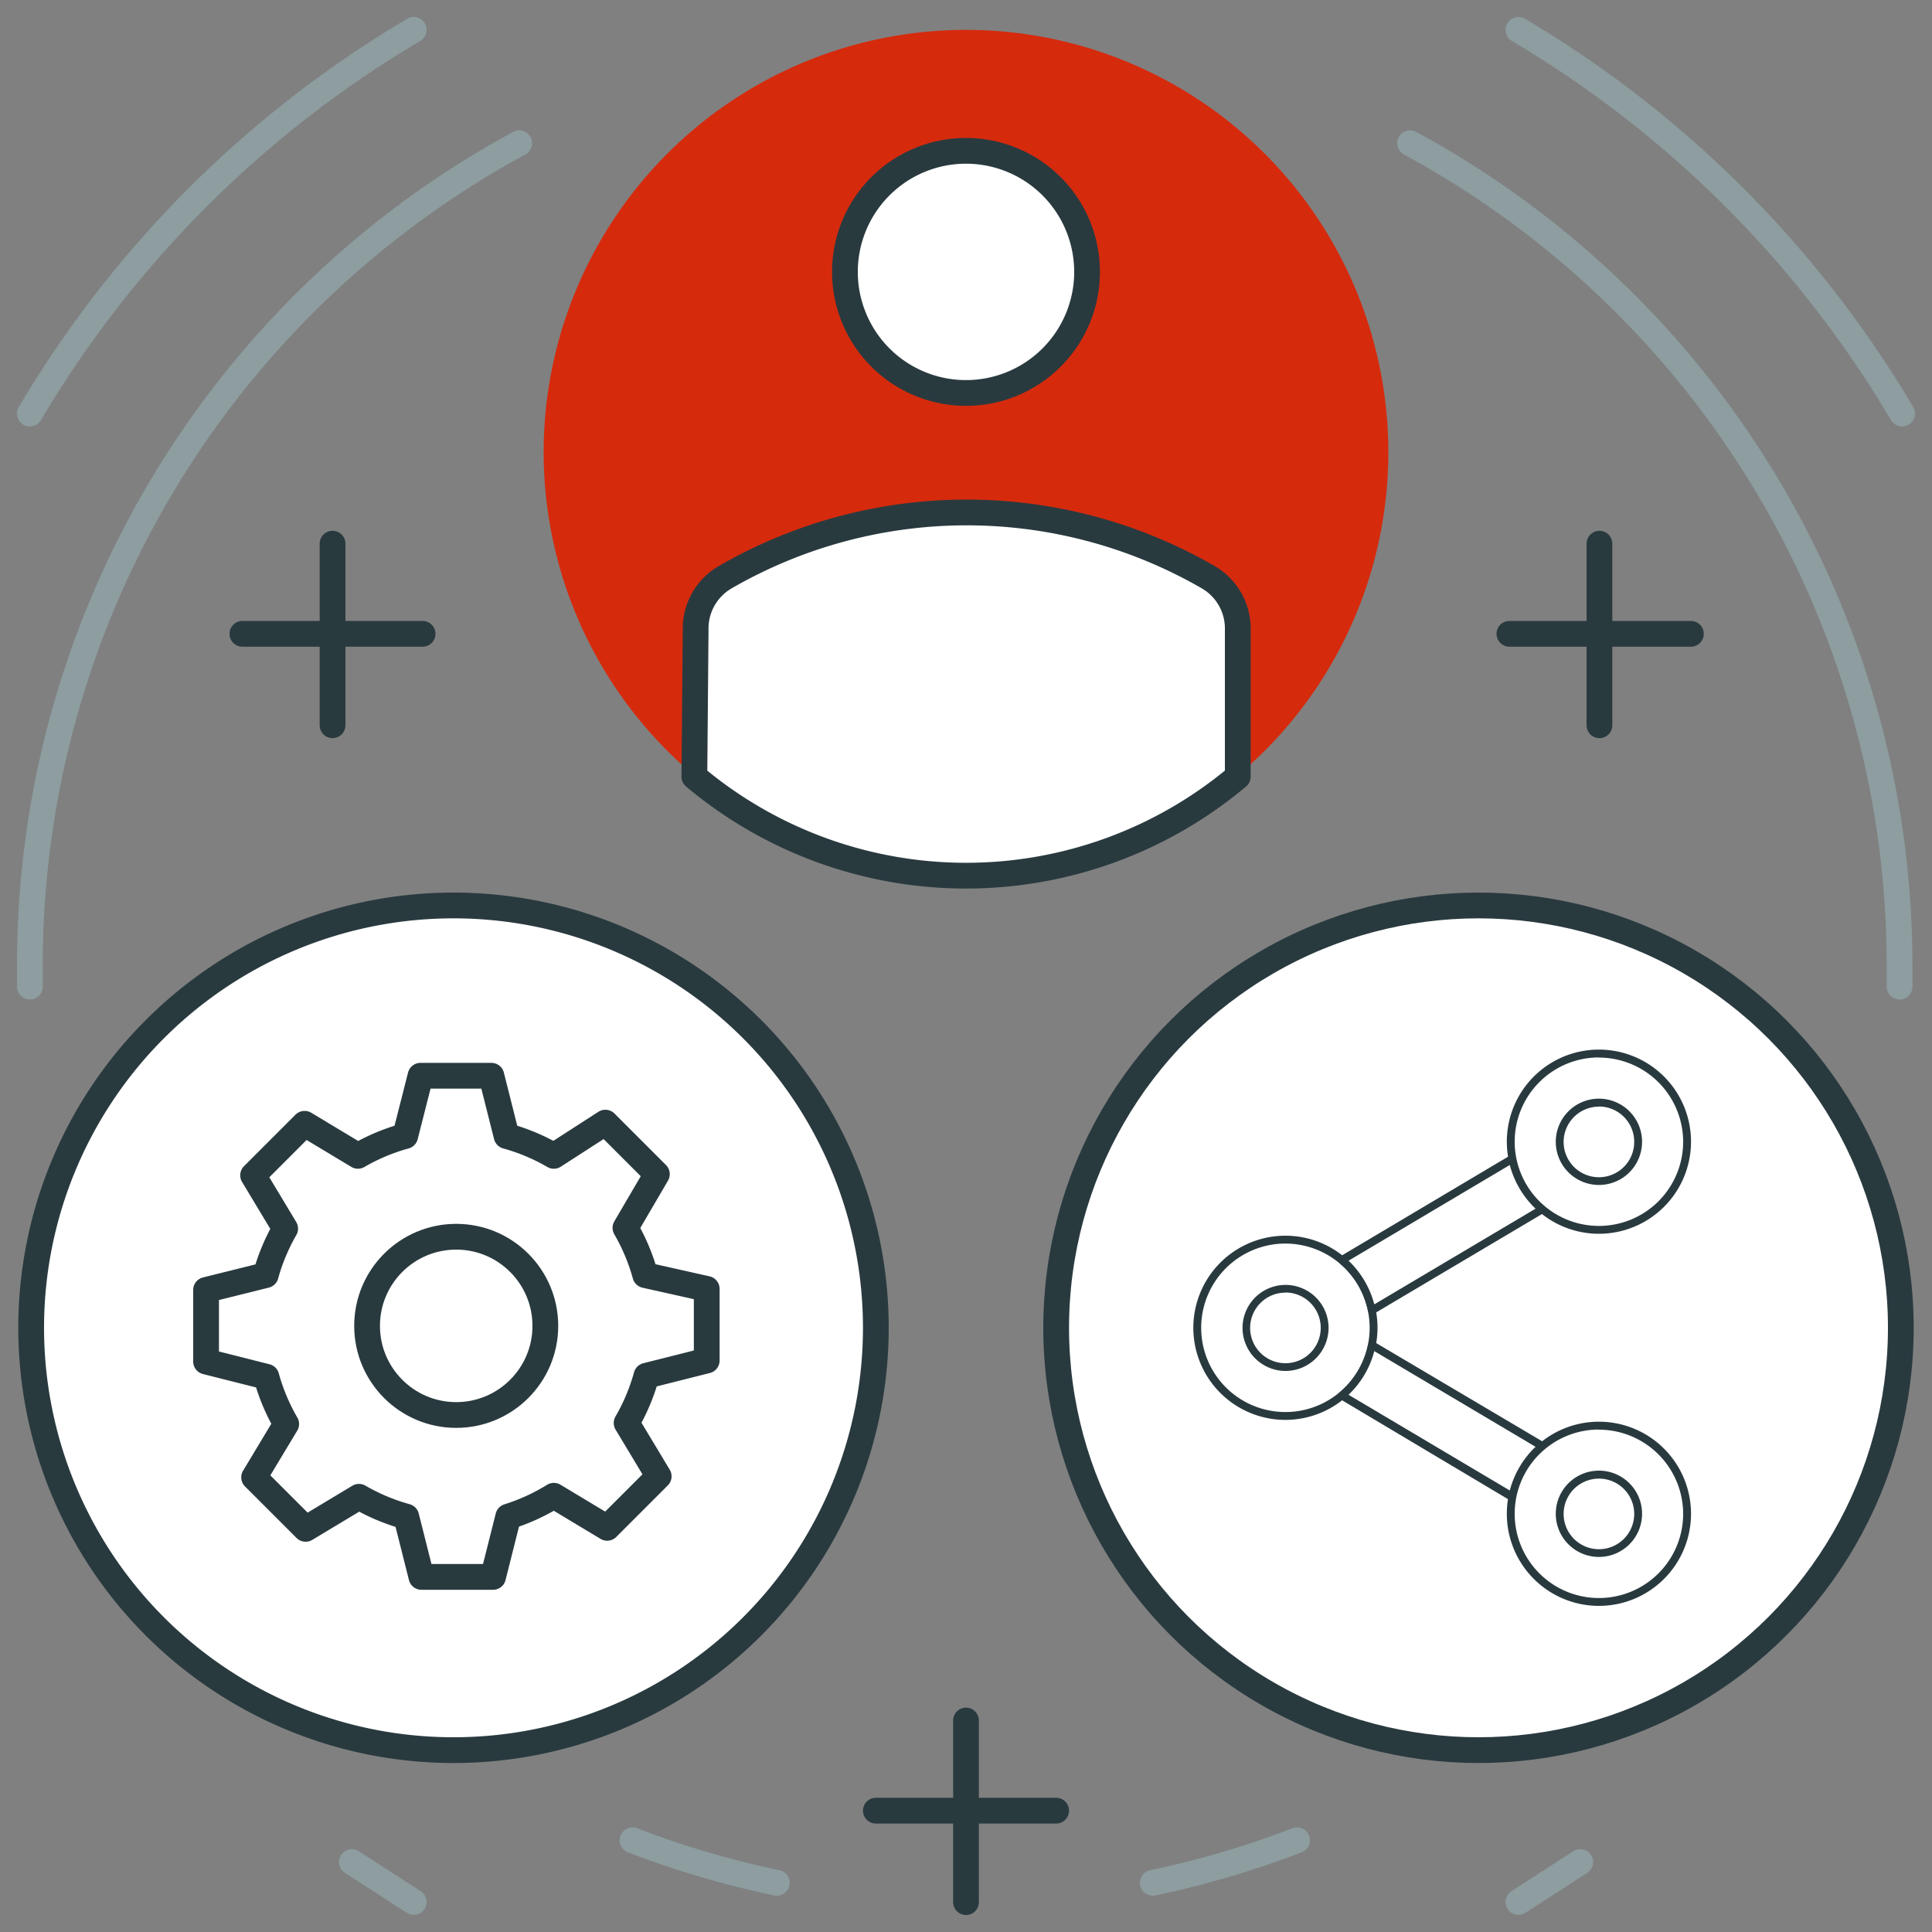 <svg id="Calque_1" data-name="Calque 1" xmlns="http://www.w3.org/2000/svg" viewBox="0 0 150 150"><rect x="0" y="0" width="150" height="150" fill="#808080" stroke="none"/><defs><style>.cls-1,.cls-2,.cls-6,.cls-7,.cls-9{fill:#fff;}.cls-1{fill-opacity:0;}.cls-2,.cls-4,.cls-6{stroke:#293a3f;}.cls-2,.cls-4,.cls-5,.cls-6{stroke-linecap:round;stroke-linejoin:round;}.cls-2,.cls-4,.cls-5{stroke-width:2px;}.cls-3{fill:#d62a0d;}.cls-4,.cls-5{fill:none;}.cls-5{stroke:#8d9da0;}.cls-6{stroke-width:2px;}.cls-7{fill-rule:evenodd;}.cls-8{fill:#293a3f;}</style></defs><title>logiciel-provisioning-comptes-droits-v2</title><rect class="cls-1" x="0.02" y="0.02" width="149.95" height="149.95"/><path class="cls-2" d="M35.21,70.3A32.79,32.79,0,1,0,68,103.09h0A32.79,32.79,0,0,0,35.21,70.3Z"/><path class="cls-3" d="M75,2.32a32.79,32.79,0,1,0,32.79,32.79A32.79,32.79,0,0,0,75,2.32Z"/><circle class="cls-2" cx="114.79" cy="103.09" r="32.79"/><line class="cls-4" x1="124.18" y1="42.21" x2="124.18" y2="56.31"/><line class="cls-4" x1="131.28" y1="49.21" x2="117.19" y2="49.21"/><line class="cls-4" x1="25.82" y1="42.21" x2="25.82" y2="56.31"/><line class="cls-4" x1="32.81" y1="49.21" x2="18.82" y2="49.21"/><line class="cls-4" x1="75" y1="133.58" x2="75" y2="147.68"/><line class="cls-4" x1="82" y1="140.58" x2="68" y2="140.58"/><path class="cls-2" d="M53.91,60.3a32.79,32.79,0,0,0,42.19,0V48.91a4.6,4.6,0,0,0-2.3-4.1,37.49,37.49,0,0,0-37.49,0,4.6,4.6,0,0,0-2.3,4.1Z"/><path class="cls-2" d="M75,30.51a9.4,9.4,0,1,0-9.4-9.4,9.4,9.4,0,0,0,9.4,9.4Z"/><path class="cls-5" d="M147.68,32.11A84.77,84.77,0,0,0,117.89,2.32m-85.77,0A84.77,84.77,0,0,0,2.32,32.11m25,112.46,4.8,3.1m85.77,0,4.8-3.1"/><path class="cls-5" d="M40.31,11.12A72.58,72.58,0,0,0,2.32,75v1.6m46.79,66.28a72.18,72.18,0,0,0,11.2,3.3m29.19,0a72.18,72.18,0,0,0,11.2-3.3M147.48,76.6V75a72.58,72.58,0,0,0-38-63.88"/><path class="cls-6" d="M31.46,88.2a15.51,15.51,0,0,0-3.67,1.54l-4.14-2.49-2,2-2,2,2.49,4.14A15.51,15.51,0,0,0,20.63,99L16,100.15v5.56l4.68,1.18a15.51,15.51,0,0,0,1.54,3.67l-2.49,4.14,2,2,2,2,4.14-2.49a15.51,15.51,0,0,0,3.67,1.54l1.18,4.68h5.56l1.18-4.68A15.51,15.51,0,0,0,43,116.13l4.14,2.49,2-2,2-2-2.49-4.14a15.51,15.51,0,0,0,1.54-3.67l4.68-1.18v-5.56L50.1,99a15.51,15.51,0,0,0-1.54-3.67L51,91.16l-2-2-2-2L43,89.74a15.51,15.51,0,0,0-3.67-1.54l-1.18-4.68h-5.5Z"/><circle class="cls-6" cx="35.42" cy="102.94" r="6.92"/><path class="cls-7" d="M124.14,81.8a6.84,6.84,0,1,1-6.84,6.84,6.84,6.84,0,0,1,6.84-6.84Z"/><path class="cls-8" d="M124.14,95.79a7.15,7.15,0,1,1,7.15-7.15A7.15,7.15,0,0,1,124.14,95.79Zm0-13.69a6.54,6.54,0,1,0,6.54,6.54A6.55,6.55,0,0,0,124.14,82.11Z"/><path class="cls-7" d="M124.14,110.69a6.84,6.84,0,1,1-6.84,6.84,6.84,6.84,0,0,1,6.84-6.84Z"/><path class="cls-8" d="M124.14,124.68a7.15,7.15,0,1,1,7.15-7.15A7.15,7.15,0,0,1,124.14,124.68Zm0-13.69a6.54,6.54,0,1,0,6.54,6.54A6.55,6.55,0,0,0,124.14,111Z"/><circle class="cls-9" cx="99.8" cy="103.09" r="6.84"/><path class="cls-8" d="M99.8,110.24a7.15,7.15,0,1,1,7.15-7.15A7.16,7.16,0,0,1,99.8,110.24Zm0-13.69a6.54,6.54,0,1,0,6.54,6.54A6.55,6.55,0,0,0,99.8,96.55Z"/><path class="cls-9" d="M119.75,112.29l-13.23-7.86a6.84,6.84,0,0,1-2.33,3.91l13.23,7.86a6.84,6.84,0,0,1,2.33-3.91Zm-13.23-10.53,13.23-7.86A6.84,6.84,0,0,1,117.42,90l-13.23,7.86A6.84,6.84,0,0,1,106.52,101.75Z"/><path class="cls-8" d="M117.42,116.5a.31.31,0,0,1-.16,0L104,108.6a.3.3,0,0,1,0-.49,6.55,6.55,0,0,0,2.22-3.74.3.3,0,0,1,.45-.2L119.9,112a.3.3,0,0,1,0,.49,6.55,6.55,0,0,0-2.22,3.74.3.3,0,0,1-.17.22Zm-12.72-8.21,12.52,7.43a7.17,7.17,0,0,1,2-3.39l-12.52-7.43A7.17,7.17,0,0,1,104.7,108.29Zm1.81-6.24-.12,0a.3.3,0,0,1-.17-.22A6.55,6.55,0,0,0,104,98.07a.3.3,0,0,1,0-.49l13.23-7.86a.3.3,0,0,1,.45.2,6.55,6.55,0,0,0,2.22,3.74.3.3,0,0,1,0,.49L106.67,102A.31.31,0,0,1,106.52,102.06Zm-1.81-4.17a7.17,7.17,0,0,1,2,3.39l12.52-7.43a7.17,7.17,0,0,1-2-3.39Z"/><circle class="cls-9" cx="124.14" cy="88.64" r="3.04"/><path class="cls-8" d="M124.14,92a3.35,3.35,0,1,1,3.35-3.35A3.35,3.35,0,0,1,124.14,92Zm0-6.08a2.74,2.74,0,1,0,2.74,2.74A2.74,2.74,0,0,0,124.14,85.91Z"/><circle class="cls-9" cx="124.14" cy="117.54" r="3.04"/><path class="cls-8" d="M124.14,120.88a3.35,3.35,0,1,1,3.35-3.35A3.35,3.35,0,0,1,124.14,120.88Zm0-6.08a2.74,2.74,0,1,0,2.74,2.74A2.74,2.74,0,0,0,124.14,114.8Z"/><circle class="cls-9" cx="99.8" cy="103.09" r="3.04"/><path class="cls-8" d="M99.8,106.44a3.34,3.34,0,1,1,3.35-3.35A3.35,3.35,0,0,1,99.8,106.44Zm0-6.08a2.74,2.74,0,1,0,2.74,2.74A2.74,2.74,0,0,0,99.8,100.35Z"/></svg>